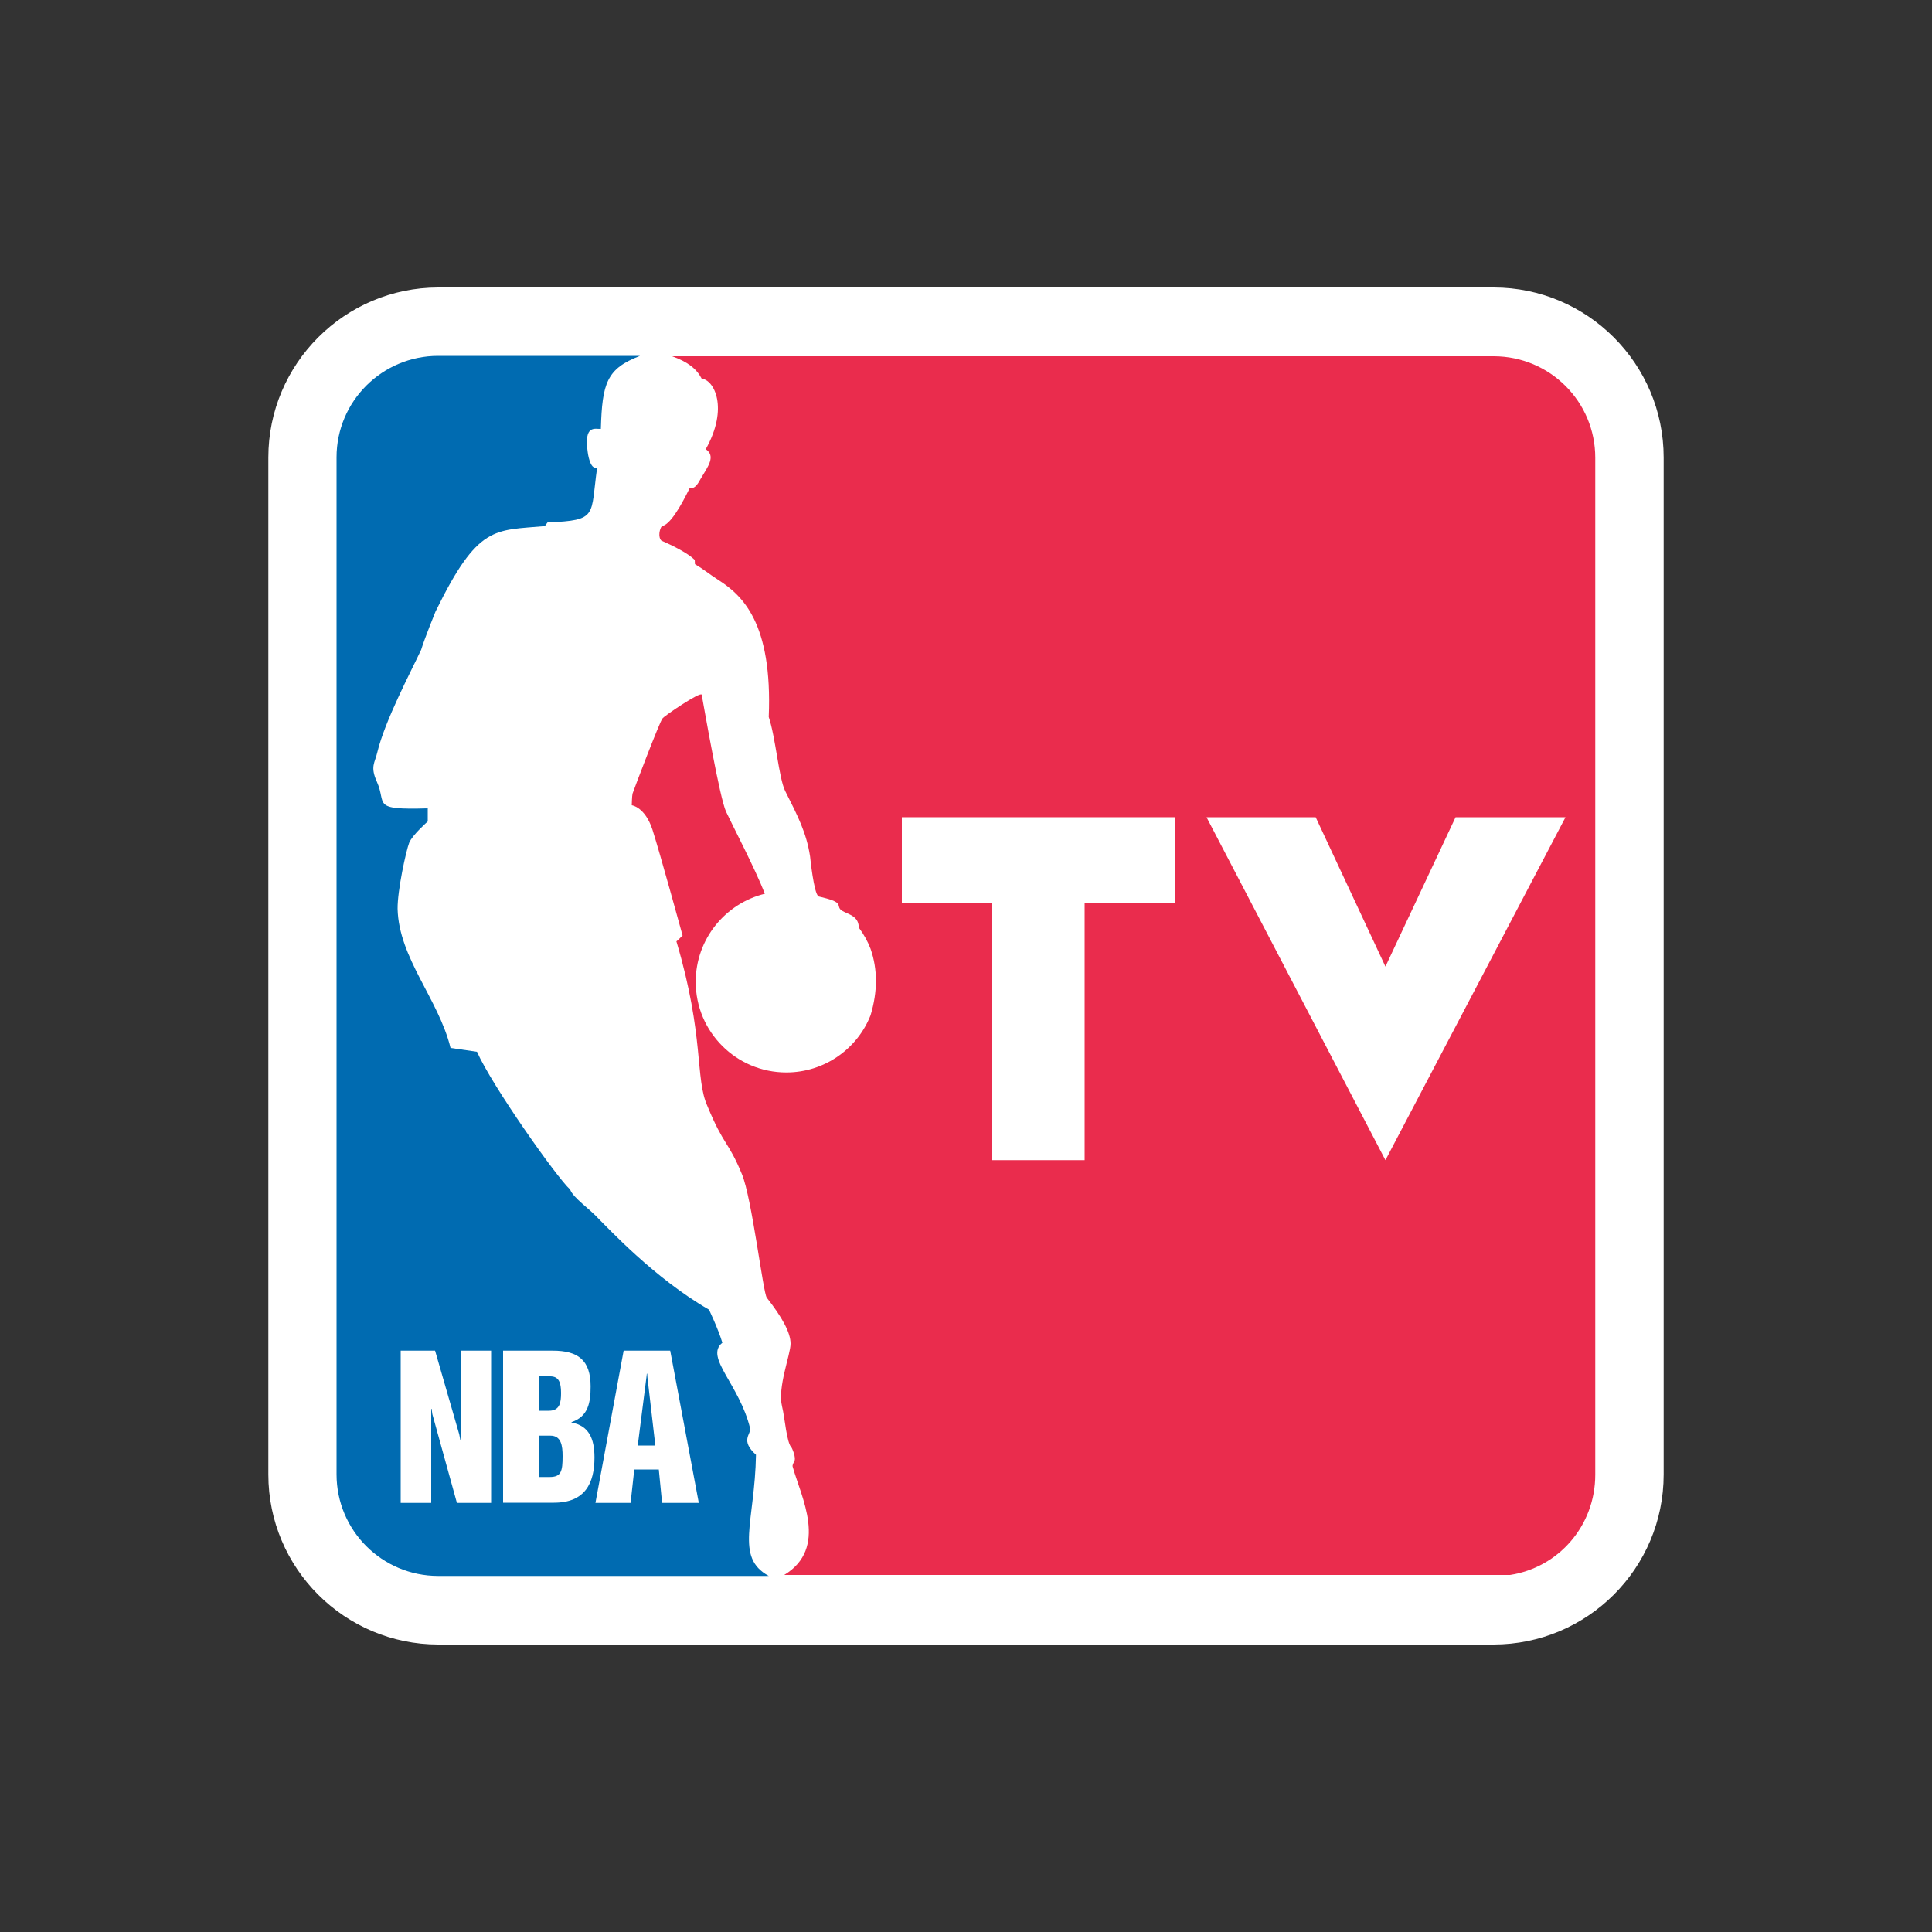 <?xml version="1.0" encoding="utf-8"?>
<!-- Generator: Adobe Illustrator 24.2.0, SVG Export Plug-In . SVG Version: 6.00 Build 0)  -->
<svg version="1.1" id="Layer_1" xmlns="http://www.w3.org/2000/svg" xmlns:xlink="http://www.w3.org/1999/xlink" x="0px" y="0px"
	 viewBox="0 0 1000 1000" style="enable-background:new 0 0 1000 1000;" xml:space="preserve">
<rect x="0" y="0" width="1000" height="1000" fill="#333333" stroke="none"/>
<style type="text/css">
	.st0{fill:#FFFFFF;}
	.st1{fill:#006BB1;}
	.st2{fill:#EA2C4D;}
</style>
<g>
	<g>
		<path class="st0" d="M861.1,236.8l0,526.4c0,48.6-39.5,88-88.1,88l-546.1,0c-48.5,0-88-39.4-88-88l0-526.4c0-48.5,39.5-88,88-88
			l546.2,0C821.6,148.8,861.1,188.3,861.1,236.8z"/>
		<path class="st1" d="M388.3,739.5c-5.5-23-23.8-37-14.4-44.5c-2.3-7.6-7-17.2-6.9-17.1c-28.5-16.4-52.8-42.9-56.9-46.8
			c-4.9-5.5-13.4-11-15-15.4c-6.9-6.2-40.5-53.8-48.2-71.3l-13.7-2c-6.2-25.3-26.8-46.5-27.4-72c-0.1-9.6,4.4-30.1,6-34.2
			c1.7-4.1,9.6-11,9.6-11v-6.8c-29.7,0.9-21.1-2.2-26.3-13.7c-3.6-8-1.1-9.7,0.2-15.3c3.9-16.3,17.3-41.6,22.7-53.1
			c1.7-5.7,7.4-19.7,7.4-19.7c22.1-45.2,30.4-41.9,56.6-44.3l1.4-1.9c26.4-1.1,22.1-3.2,25.7-28.5c-3.8,1.7-4.9-7.9-4.9-7.9
			c-2.1-14.5,4-11.8,6.8-12c0.7-23.7,3-31.2,20.3-37.8l-104.5,0c-29,0-52.6,23.5-52.6,52.5l0,526.4c0,29.1,23.6,52.6,52.6,52.6
			l171.1,0c-17.7-9.6-7.2-28-6.6-62.7C383.1,745.6,388.6,742.5,388.3,739.5z"/>
		<path class="st2" d="M405.9,815.2c23-13.9,8.7-40.5,4.4-56c-0.3-0.8,0.4-2,0.8-2.7c1.2-2.1-1.3-7.1-1.3-7.1
			c-2.7-2.5-3.5-15.4-5-21.4c-2.5-9.8,4.4-26.8,4.4-32.5c0-5.8-4.4-13.7-12.3-23.8c-1.9-2.2-7.7-51.6-12.9-64
			c-7.1-17.2-9.3-14.5-17.8-35.1c-6.6-14.5-1.4-35.8-16.1-85.4c0.1,0.2,3.2-3,3.2-3s-11.8-43-15.6-54.8
			c-3.9-11.8-10.7-12.6-10.7-12.6s0.1-4.8,0.4-6c0.6-1.9,14.2-37.7,15.5-38.9c0.1-0.8,19.9-14.3,20.3-12.3
			c1.6,8.7,9.3,53.3,12.6,60.5c3.3,7.1,14.8,29,20.1,42.5c-20.5,5-35.8,23.5-35.8,45.6c0,25.9,21,46.9,46.9,46.9
			c19.8,0,36.8-12.3,43.6-29.6c3.7-12.3,3.7-23.8,0-34.4c-1.5-3.9-3.5-7.5-6.1-11c0-7-7.5-7-9.6-9.5c-1.9-2.3,1.9-3.6-11.2-6.6
			c-2.5-1.4-4.4-20.7-4.4-20.7c-1.9-12.3-6.3-20.8-12.9-33.9c-3.3-6.7-4.9-27.6-8.5-38.3c2-48.8-13.7-63-26.2-71
			c-4.8-3.1-7.3-5.3-12-8.1l-0.1-2.2c-3.7-3.6-11.2-7.3-17.3-10c-1.8-1.9-0.9-6.1,0.3-7.5c4.1-0.6,9.6-9.9,14.3-19.5
			c3.4,0.2,4.7-3.3,5.9-5.2c3.7-6.2,7.8-11.5,2.5-15.1c12-21.4,4.3-35.9-2.1-36.5c-2.8-5.3-7.3-8.7-15.3-11.6l425.2,0
			c29.1,0,52.6,23.5,52.6,52.5l0,526.4c0,26.4-19,48.1-44.2,51.9L405.9,815.2z"/>
		<polygon class="st0" points="513.4,600.5 513.4,467.6 466.8,467.6 466.8,423 608,423 608,467.6 561.4,467.6 561.4,600.5 		"/>
		<polygon class="st0" points="810.3,423 717.1,600.5 624.5,423 681,423 717.1,500.3 753.4,423 		"/>
	</g>
	<g>
		<path class="st0" d="M207.4,699.1h17.8l12.5,43.3l0.6,3.1h0.2v-46.4h15.7v78.8h-17.7L223.8,732l-0.4-2.8h-0.2v48.7h-15.8V699.1z"
			/>
		<path class="st0" d="M260.4,699.1h25.7c13.2,0,19.6,5,19.6,18.5c0,8.3-1.2,15.6-9.9,18.5v0.2c8.9,1.6,11.9,8.2,11.9,18.1
			c0,13.2-4.8,23.4-21,23.4h-26.3V699.1z M279.1,764.5h5.4c6,0,6.7-3,6.7-10.8c0-5.4-0.7-10.6-6.3-10.6h-5.8V764.5z M279.1,730.2h5
			c5.7,0,6.3-4.3,6.3-9.2c0-5.5-1.2-8.6-5.6-8.6h-5.7V730.2z"/>
		<path class="st0" d="M322.8,699.1h24.1l14.8,78.8h-19l-1.7-17.3h-12.7l-1.9,17.3h-18.2L322.8,699.1z M334.6,712.8l-4.5,35.4h9.1
			l-4.1-35.4l-0.1-1.8h-0.2L334.6,712.8z"/>
	</g>
</g>
</svg>
